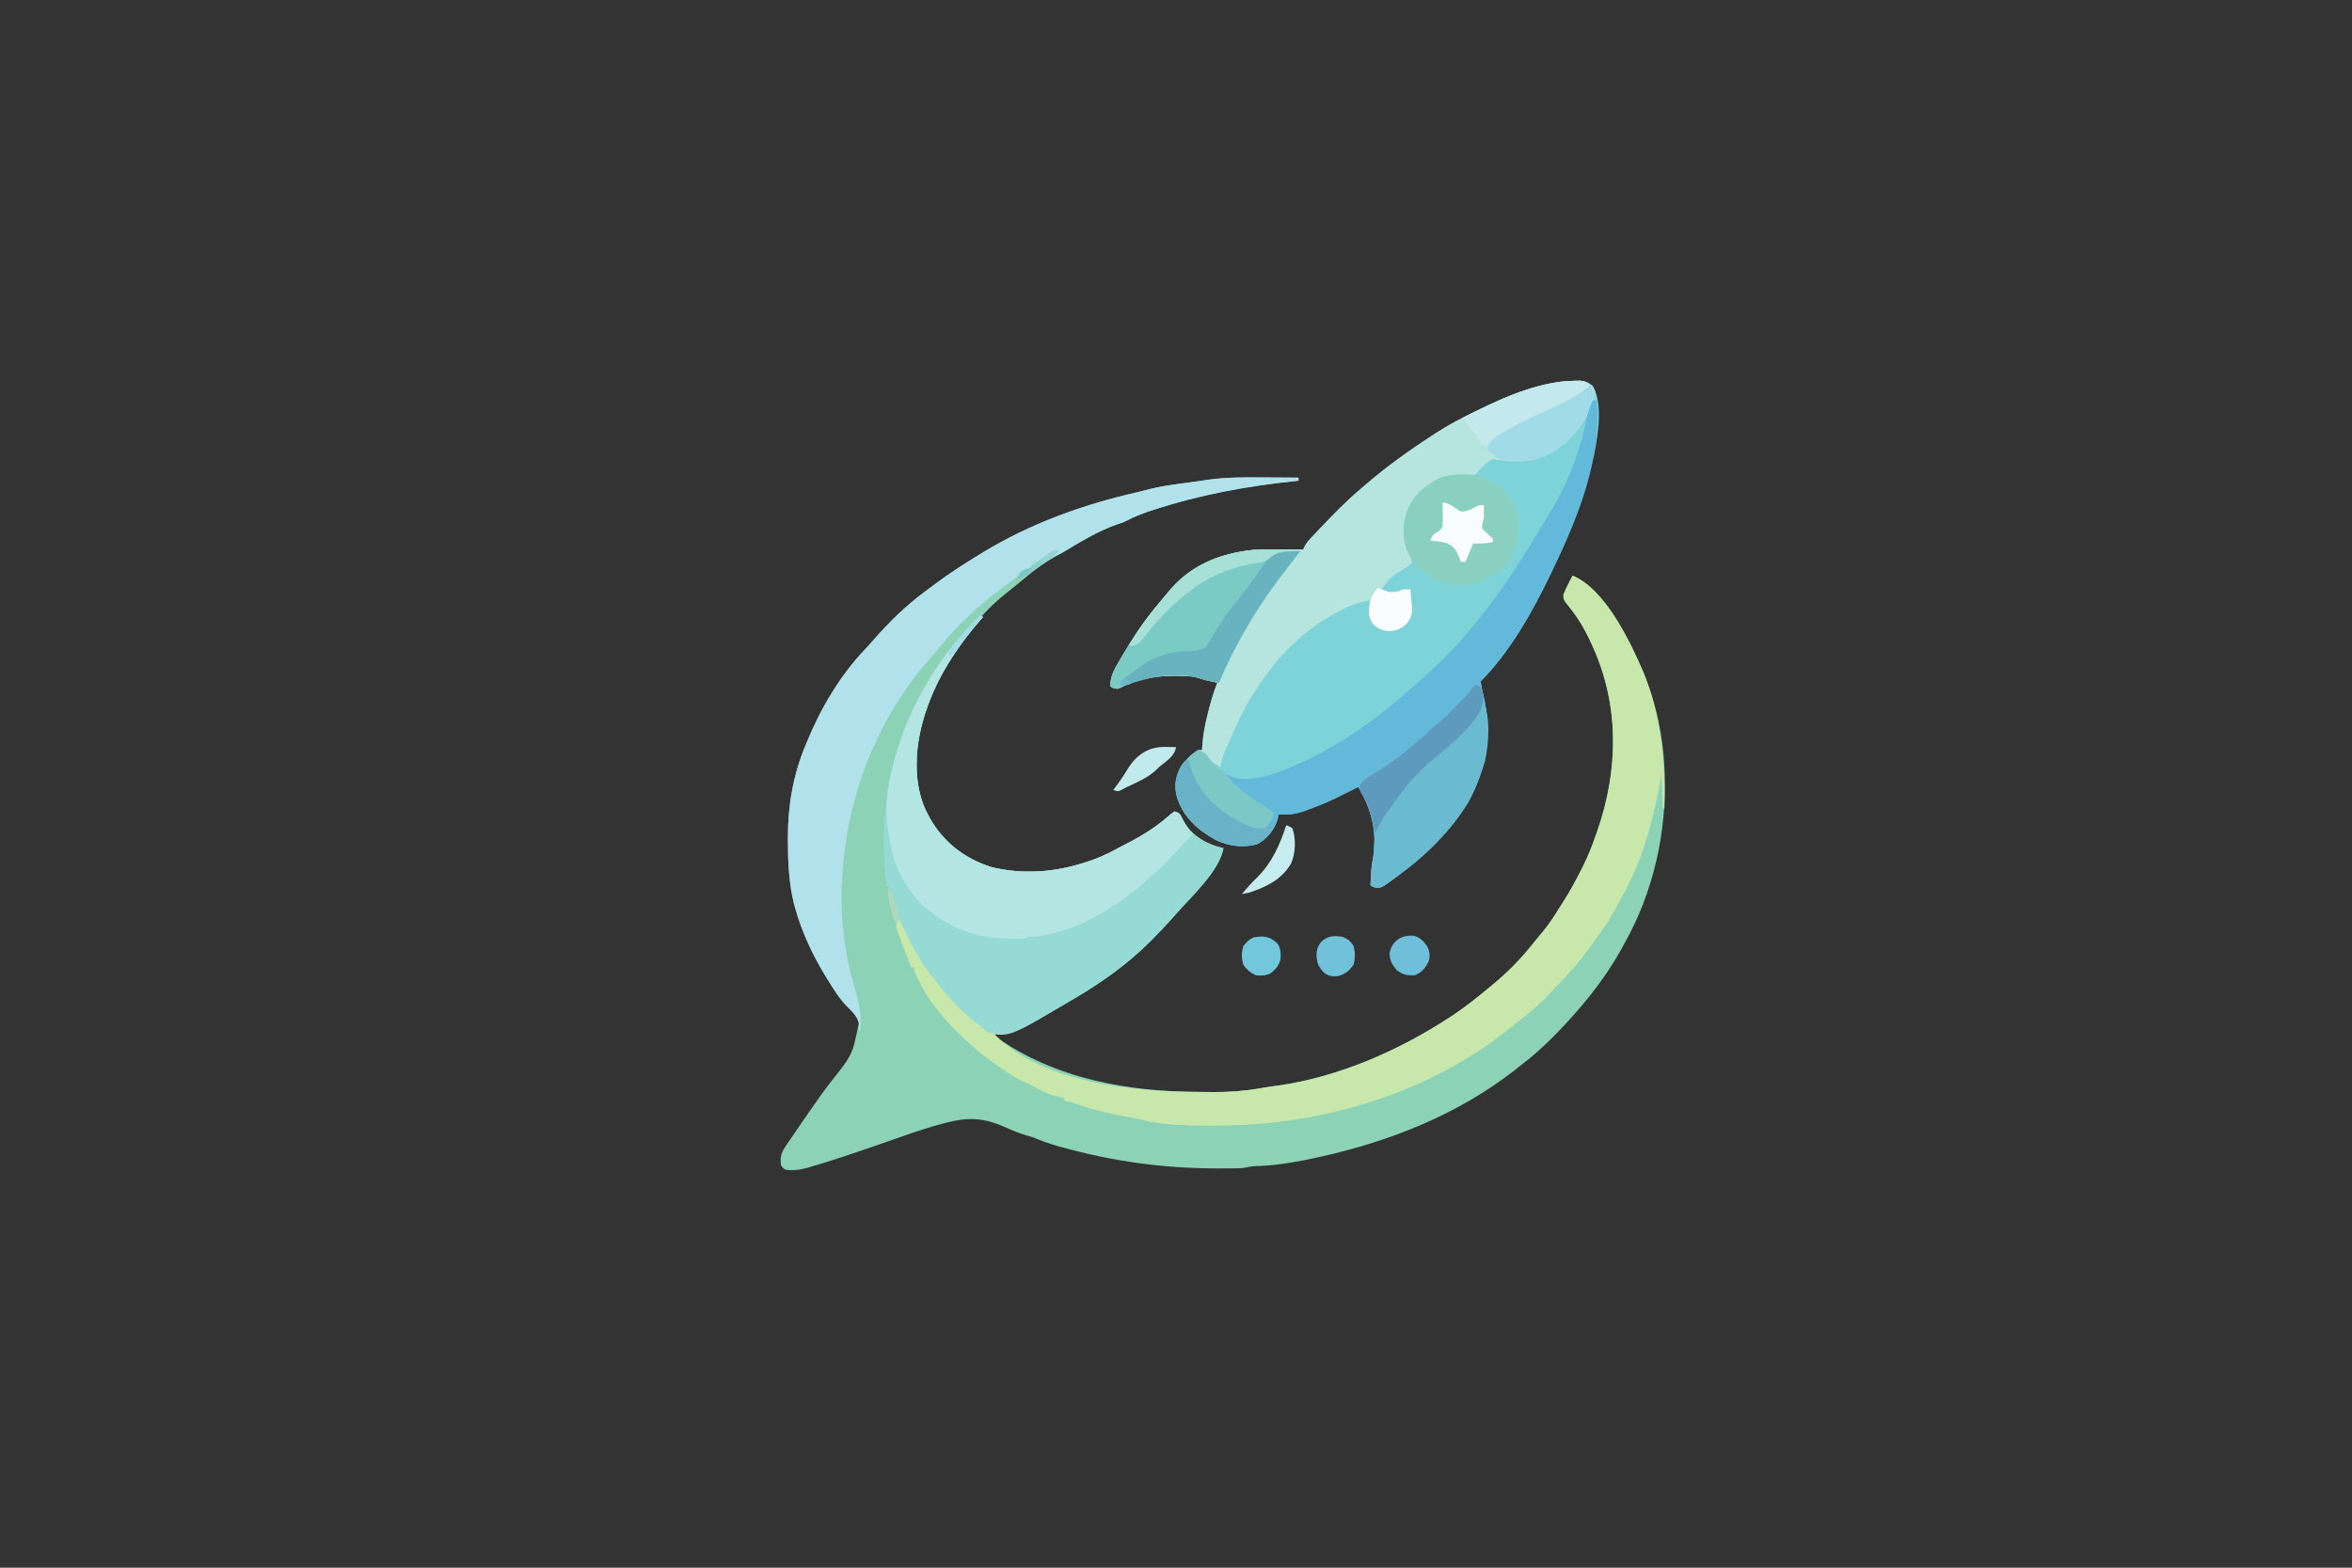 <?xml version="1.0" encoding="UTF-8"?>
<svg version="1.1" xmlns="http://www.w3.org/2000/svg" width="1536" height="1024">
<rect width="100%" height="100%" fill="#333333" stroke="none"/>
<path d="M0 0 C2.191 0.01 4.383 0.019 6.574 0.027 C11.883 0.049 17.191 0.082 22.5 0.125 C22.5 0.785 22.5 1.445 22.5 2.125 C21.869 2.19 21.239 2.254 20.589 2.321 C-11.412 5.665 -42.029 11.27 -72.625 21.312 C-74.091 21.794 -74.091 21.794 -75.587 22.284 C-80.538 23.96 -85.175 25.847 -89.806 28.27 C-91.915 29.334 -94.058 30.051 -96.312 30.75 C-108.388 35.005 -119.78 41.943 -130.738 48.484 C-132.658 49.625 -134.594 50.738 -136.543 51.828 C-143.43 55.704 -149.461 60.043 -155.5 65.125 C-157.436 66.71 -159.373 68.294 -161.312 69.875 C-162.185 70.592 -163.058 71.308 -163.957 72.047 C-165.689 73.463 -167.432 74.866 -169.184 76.258 C-198.462 99.858 -221.455 140.089 -226.5 177.125 C-227.798 191.683 -226.612 207.11 -219.5 220.125 C-218.87 221.32 -218.87 221.32 -218.227 222.539 C-209.408 238.277 -195.228 249.188 -178.023 254.5 C-159.775 259.02 -140.239 258.212 -122.25 253.062 C-121.16 252.753 -120.071 252.444 -118.948 252.125 C-110.533 249.635 -102.944 246.434 -95.316 242.132 C-93.462 241.104 -91.583 240.142 -89.688 239.191 C-79.456 234.017 -69.861 227.914 -61.285 220.262 C-60.366 219.557 -59.447 218.851 -58.5 218.125 C-55.5 219.125 -55.5 219.125 -54.359 220.945 C-53.993 221.706 -53.627 222.466 -53.25 223.25 C-48.291 232.521 -41.189 237.498 -31.305 240.875 C-29.716 241.338 -28.109 241.74 -26.5 242.125 C-29.076 257.124 -47.669 273.908 -57.5 285.125 C-58.261 285.999 -59.021 286.873 -59.805 287.773 C-64.073 292.605 -68.519 297.241 -73.062 301.812 C-73.581 302.335 -74.099 302.858 -74.633 303.397 C-89.094 317.8 -105.936 329.809 -123.5 340.125 C-124.133 340.503 -124.766 340.881 -125.418 341.271 C-141.23 350.688 -157.755 358.193 -175.5 363.125 C-175.5 363.785 -175.5 364.445 -175.5 365.125 C-136.277 393.017 -88.697 401.269 -41.613 401.365 C-38.768 401.375 -35.923 401.406 -33.078 401.438 C-21.627 401.502 -10.774 400.582 0.482 398.483 C3.601 397.93 6.733 397.53 9.875 397.125 C48.802 391.507 87.744 374.483 120.5 353.125 C121.082 352.748 121.665 352.371 122.265 351.983 C131.882 345.71 140.702 338.481 149.5 331.125 C150.294 330.465 151.088 329.805 151.906 329.125 C160.503 321.797 168.285 313.71 175.312 304.875 C177.535 302.081 179.828 299.357 182.125 296.625 C186.406 291.387 189.984 285.894 193.5 280.125 C194.102 279.198 194.704 278.271 195.324 277.316 C199.745 270.42 203.564 263.311 207.25 256 C207.71 255.094 208.17 254.188 208.644 253.255 C211.743 247.014 214.251 240.716 216.5 234.125 C216.91 232.97 217.32 231.815 217.742 230.625 C231.5 190.974 232.124 148.607 214.5 110.125 C214.228 109.522 213.957 108.919 213.677 108.298 C209.651 99.452 205.099 91.62 198.917 84.085 C195.492 79.766 195.492 79.766 195.531 76.531 C196.598 73.883 197.745 71.347 199.062 68.812 C199.518 67.929 199.973 67.046 200.441 66.137 C200.791 65.473 201.14 64.809 201.5 64.125 C222.772 72.855 239.235 107.368 247.682 127.146 C255.882 146.976 260.594 168.713 261.5 190.125 C261.544 191.115 261.588 192.106 261.633 193.126 C263.068 231.516 254.342 270.603 235.5 304.125 C234.926 305.183 234.353 306.242 233.762 307.332 C226.096 321.219 216.857 334.116 206.5 346.125 C205.877 346.858 205.255 347.592 204.613 348.348 C193.376 361.218 181.15 373.82 167.5 384.125 C166.351 385.036 165.202 385.949 164.055 386.863 C127.333 415.707 82.959 433.41 37.75 443.5 C36.993 443.67 36.235 443.839 35.455 444.014 C23.031 446.772 10.615 449.088 -2.125 449.688 C-6.758 449.81 -6.758 449.81 -11.287 450.63 C-14.317 451.308 -17.204 451.274 -20.309 451.293 C-20.979 451.297 -21.649 451.301 -22.34 451.306 C-24.539 451.316 -26.738 451.315 -28.938 451.312 C-29.692 451.312 -30.447 451.312 -31.225 451.312 C-65.857 451.255 -98.59 446.729 -131.938 437.5 C-133.51 437.066 -133.51 437.066 -135.114 436.624 C-140.447 435.116 -145.41 433.334 -150.5 431.125 C-152.085 430.644 -153.675 430.18 -155.27 429.73 C-159.855 428.402 -164.09 426.616 -168.438 424.659 C-182.256 418.521 -192.097 417.577 -206.695 421.254 C-207.564 421.472 -208.433 421.691 -209.329 421.916 C-218.98 424.413 -228.35 427.638 -237.75 430.938 C-239.551 431.562 -241.352 432.186 -243.153 432.808 C-246.676 434.026 -250.198 435.247 -253.719 436.47 C-267.555 441.269 -281.438 446.027 -295.5 450.125 C-296.606 450.461 -296.606 450.461 -297.734 450.805 C-302.479 452.147 -307.599 453.024 -312.5 452.125 C-314.262 451.043 -314.262 451.043 -315.5 449.125 C-316.244 443.381 -314.908 440.386 -311.688 435.688 C-311.085 434.795 -311.085 434.795 -310.47 433.885 C-309.162 431.954 -307.831 430.04 -306.5 428.125 C-305.6 426.802 -304.702 425.478 -303.805 424.152 C-299.463 417.76 -295.038 411.424 -290.562 405.125 C-290.161 404.559 -289.759 403.993 -289.344 403.41 C-287.122 400.307 -284.843 397.262 -282.488 394.258 C-268.798 377.058 -268.798 377.058 -264.594 356.129 C-266.049 351.304 -269.092 348.513 -272.645 345.051 C-277.914 339.87 -281.647 333.383 -285.5 327.125 C-285.885 326.5 -286.271 325.875 -286.668 325.231 C-295.167 311.246 -302.158 296.195 -306.438 280.375 C-306.718 279.352 -306.718 279.352 -307.005 278.307 C-310.371 264.752 -310.942 250.594 -310.938 236.688 C-310.939 235.914 -310.94 235.14 -310.941 234.343 C-310.9 213.775 -307.417 194.158 -299.5 175.125 C-299.208 174.404 -298.915 173.684 -298.614 172.941 C-289.713 151.19 -276.983 129.418 -260.66 112.391 C-258.801 110.44 -257.04 108.45 -255.281 106.41 C-245.017 94.633 -233.822 83.623 -221.211 74.383 C-219.448 73.087 -217.708 71.765 -215.969 70.438 C-206.202 63.05 -195.954 56.493 -185.5 50.125 C-184.894 49.753 -184.287 49.381 -183.663 48.997 C-152.891 30.242 -118.134 17.648 -83.099 9.737 C-80.295 9.077 -77.516 8.342 -74.73 7.609 C-68.128 5.949 -61.491 4.971 -54.75 4.062 C-53.603 3.902 -52.455 3.742 -51.273 3.576 C-48.902 3.247 -46.53 2.928 -44.156 2.616 C-41.736 2.291 -39.319 1.94 -36.906 1.563 C-24.613 -0.238 -12.402 -0.1 0 0 Z " fill="#8CD2B7" transform="translate(825.5,311.875)"/>
<path d="M0 0 C1.196 -0.026 2.393 -0.052 3.625 -0.078 C7.311 0.28 9.117 0.957 12 3.25 C19.147 14.348 15.497 36.218 13 48.25 C7.421 73.741 -1.656 97.808 -13 121.25 C-13.81 122.962 -14.62 124.674 -15.43 126.387 C-26.965 150.439 -41.943 177.193 -61 196.25 C-60.682 199.368 -59.988 202.301 -59.246 205.344 C-53.465 229.695 -57.15 253.802 -69.312 275.562 C-81.13 294.677 -96.975 310.015 -115 323.25 C-115.551 323.658 -116.102 324.065 -116.669 324.485 C-118.265 325.655 -119.882 326.797 -121.5 327.938 C-122.908 328.933 -122.908 328.933 -124.344 329.949 C-127 331.25 -127 331.25 -129.781 331.02 C-132 330.25 -132 330.25 -133 329.25 C-132.935 326.997 -132.797 324.747 -132.625 322.5 C-132.49 320.651 -132.49 320.651 -132.352 318.766 C-132 315.25 -132 315.25 -131.48 312.922 C-128.373 295.64 -132.064 280.113 -141 265.25 C-142.073 265.795 -142.073 265.795 -143.168 266.352 C-146.437 268.001 -149.717 269.629 -153 271.25 C-154.514 272.004 -154.514 272.004 -156.059 272.773 C-162.324 275.791 -168.686 278.347 -175.25 280.625 C-175.982 280.888 -176.715 281.151 -177.469 281.422 C-182.814 283.21 -187.368 283.484 -193 283.25 C-193.206 284.24 -193.412 285.23 -193.625 286.25 C-195.581 292.961 -200.31 298.961 -206.414 302.398 C-215.539 305.403 -225.696 303.97 -234.191 299.855 C-245.807 293.216 -255.26 285.081 -259.371 271.973 C-261.128 264.367 -260.496 258.532 -256.699 251.656 C-253.781 247.524 -250.204 244.068 -246 241.25 C-245.01 241.25 -244.02 241.25 -243 241.25 C-242.961 240.526 -242.922 239.802 -242.882 239.056 C-242.375 231.444 -241.057 224.369 -239.125 217 C-238.868 215.976 -238.612 214.953 -238.348 213.898 C-236.887 208.189 -235.187 202.723 -233 197.25 C-233.831 197.045 -234.663 196.84 -235.52 196.629 C-236.606 196.359 -237.693 196.09 -238.812 195.812 C-239.891 195.546 -240.97 195.279 -242.082 195.004 C-244.074 194.489 -246.048 193.901 -248 193.25 C-264.128 191.788 -281.501 192.683 -296.12 200.364 C-298 201.25 -298 201.25 -300.188 200.938 C-302 200.25 -302 200.25 -303 199.25 C-302.609 194.263 -301.5 190.719 -299.008 186.406 C-298.391 185.332 -297.773 184.258 -297.137 183.151 C-296.473 182.028 -295.809 180.906 -295.125 179.75 C-294.787 179.172 -294.449 178.595 -294.101 178 C-288.621 168.638 -282.787 159.713 -276 151.25 C-275.187 150.228 -274.373 149.206 -273.535 148.152 C-271.384 145.494 -269.201 142.867 -267 140.25 C-266.469 139.595 -265.938 138.94 -265.391 138.266 C-251.054 120.846 -231.905 112.764 -209.744 110.433 C-203.652 110.027 -197.54 110.149 -191.438 110.188 C-190.033 110.193 -188.629 110.197 -187.225 110.201 C-183.816 110.213 -180.408 110.229 -177 110.25 C-176.727 109.656 -176.454 109.061 -176.173 108.449 C-175.034 106.314 -173.884 104.826 -172.234 103.07 C-171.404 102.182 -171.404 102.182 -170.557 101.275 C-169.961 100.648 -169.364 100.021 -168.75 99.375 C-168.132 98.72 -167.513 98.064 -166.876 97.389 C-157.953 87.976 -148.958 78.579 -139 70.25 C-138.038 69.422 -137.077 68.595 -136.086 67.742 C-122.115 55.737 -107.447 45.273 -92 35.25 C-91.344 34.824 -90.688 34.398 -90.012 33.958 C-81.963 28.766 -73.638 24.377 -65 20.25 C-64.091 19.811 -64.091 19.811 -63.164 19.363 C-58.804 17.261 -54.416 15.23 -50 13.25 C-48.854 12.734 -47.708 12.219 -46.527 11.688 C-32.271 5.625 -15.588 0.202 0 0 Z " fill="#7ED3D9" transform="translate(1028,248.75)"/>
<path d="M0 0 C0.99 0.495 0.99 0.495 2 1 C1.31 1.788 0.621 2.575 -0.09 3.387 C-23.987 30.959 -43.401 66.259 -41.189 103.771 C-40.408 112.98 -38.451 121.854 -34 130 C-33.58 130.797 -33.16 131.593 -32.727 132.414 C-23.908 148.152 -9.728 159.063 7.477 164.375 C25.725 168.895 45.261 168.087 63.25 162.938 C64.34 162.628 65.429 162.319 66.552 162 C74.967 159.51 82.556 156.309 90.184 152.007 C92.038 150.979 93.917 150.017 95.812 149.066 C106.044 143.892 115.639 137.789 124.215 130.137 C125.134 129.432 126.053 128.726 127 128 C130 129 130 129 131.141 130.82 C131.507 131.581 131.873 132.341 132.25 133.125 C137.209 142.396 144.311 147.373 154.195 150.75 C155.784 151.213 157.391 151.615 159 152 C156.424 166.999 137.831 183.783 128 195 C127.239 195.874 126.479 196.748 125.695 197.648 C121.427 202.48 116.981 207.116 112.438 211.688 C111.919 212.21 111.401 212.733 110.867 213.272 C96.406 227.675 79.564 239.684 62 250 C61.367 250.378 60.734 250.756 60.082 251.146 C19.663 275.219 19.663 275.219 5 273 C2.527 271.418 2.527 271.418 -0.062 269.188 C-1.022 268.364 -1.981 267.54 -2.969 266.691 C-3.98 265.796 -4.991 264.898 -6 264 C-6.5 263.562 -7 263.123 -7.516 262.671 C-19.309 252.31 -29.186 240.976 -38 228 C-38.504 227.259 -39.008 226.518 -39.527 225.754 C-43.198 220.112 -46.049 214.038 -49 208 C-49.475 207.112 -49.475 207.112 -49.959 206.206 C-52.769 200.877 -54.578 195.465 -56.25 189.688 C-56.652 188.348 -56.652 188.348 -57.062 186.982 C-59 180.414 -59 180.414 -59 177 C-59.66 177 -60.32 177 -61 177 C-67.996 122.341 -54.659 68.334 -21.062 24.25 C-14.447 15.894 -7.601 7.482 0 0 Z " fill="#95DAD4" transform="translate(640,402)"/>
<path d="M0 0 C1.196 -0.026 2.393 -0.052 3.625 -0.078 C7.278 0.277 9.103 1.043 12 3.25 C13.432 5.789 14.18 7.295 13.635 10.191 C8.935 25.435 -1.168 39.279 -15 47.25 C-26.238 52.848 -37.541 53.658 -49.801 51.617 C-53.139 50.925 -53.139 50.925 -56.25 53 C-59.055 55.295 -61.373 57.426 -63.562 60.305 C-66.967 63.022 -70.195 62.846 -74.375 62.875 C-84.716 63.055 -93.467 65.853 -101.059 73.258 C-107.937 81.512 -110.712 90.333 -110.406 101.027 C-109.868 105.297 -108.58 108.974 -106.875 112.91 C-106 115.25 -106 115.25 -106 119.25 C-108.379 121.145 -108.379 121.145 -111.562 123.062 C-120.027 128.398 -120.027 128.398 -126 136.25 C-122.502 137.849 -119.851 138.645 -116 138.25 C-115.34 137.92 -114.68 137.59 -114 137.25 C-111.537 136.019 -109.72 136.178 -107 136.25 C-106.723 138.958 -106.478 141.663 -106.25 144.375 C-106.169 145.136 -106.088 145.896 -106.004 146.68 C-105.582 152.117 -106.332 154.941 -110 159.25 C-114.142 162.48 -116.799 163.589 -122.062 163.375 C-126.458 162.705 -129.07 161.387 -131.945 157.992 C-134.791 153.292 -134.128 148.389 -133 143.25 C-139.484 144.415 -145.111 146.311 -151 149.25 C-151.831 149.66 -152.663 150.07 -153.52 150.492 C-175.632 161.953 -193.592 179.479 -206.84 200.427 C-207.902 202.097 -208.995 203.747 -210.09 205.395 C-215.734 214.101 -219.858 223.351 -223.96 232.86 C-225.319 235.983 -226.732 239.082 -228.152 242.178 C-229.496 245.462 -230.245 248.788 -231 252.25 C-235.65 251.019 -237.661 248.582 -240.473 244.906 C-242.163 243.073 -243.725 242.228 -246 241.25 C-245.01 241.25 -244.02 241.25 -243 241.25 C-242.961 240.526 -242.922 239.802 -242.882 239.056 C-242.375 231.444 -241.057 224.369 -239.125 217 C-238.868 215.976 -238.612 214.953 -238.348 213.898 C-236.887 208.189 -235.187 202.723 -233 197.25 C-233.831 197.045 -234.663 196.84 -235.52 196.629 C-236.606 196.359 -237.693 196.09 -238.812 195.812 C-239.891 195.546 -240.97 195.279 -242.082 195.004 C-244.074 194.489 -246.048 193.901 -248 193.25 C-264.128 191.788 -281.501 192.683 -296.12 200.364 C-298 201.25 -298 201.25 -300.188 200.938 C-302 200.25 -302 200.25 -303 199.25 C-302.609 194.263 -301.5 190.719 -299.008 186.406 C-298.391 185.332 -297.773 184.258 -297.137 183.151 C-296.473 182.028 -295.809 180.906 -295.125 179.75 C-294.787 179.172 -294.449 178.595 -294.101 178 C-288.621 168.638 -282.787 159.713 -276 151.25 C-275.187 150.228 -274.373 149.206 -273.535 148.152 C-271.384 145.494 -269.201 142.867 -267 140.25 C-266.469 139.595 -265.938 138.94 -265.391 138.266 C-251.054 120.846 -231.905 112.764 -209.744 110.433 C-203.652 110.027 -197.54 110.149 -191.438 110.188 C-190.033 110.193 -188.629 110.197 -187.225 110.201 C-183.816 110.213 -180.408 110.229 -177 110.25 C-176.727 109.656 -176.454 109.061 -176.173 108.449 C-175.034 106.314 -173.884 104.826 -172.234 103.07 C-171.404 102.182 -171.404 102.182 -170.557 101.275 C-169.961 100.648 -169.364 100.021 -168.75 99.375 C-168.132 98.72 -167.513 98.064 -166.876 97.389 C-157.953 87.976 -148.958 78.579 -139 70.25 C-138.038 69.422 -137.077 68.595 -136.086 67.742 C-122.115 55.737 -107.447 45.273 -92 35.25 C-91.344 34.824 -90.688 34.398 -90.012 33.958 C-81.963 28.766 -73.638 24.377 -65 20.25 C-64.091 19.811 -64.091 19.811 -63.164 19.363 C-58.804 17.261 -54.416 15.23 -50 13.25 C-48.854 12.734 -47.708 12.219 -46.527 11.688 C-32.271 5.625 -15.588 0.202 0 0 Z " fill="#B5E5DE" transform="translate(1028,248.75)"/>
<path d="M0 0 C21.272 8.73 37.735 43.243 46.182 63.021 C58.072 91.774 60.475 121.26 60 152 C59.67 152 59.34 152 59 152 C58.67 144.74 58.34 137.48 58 130 C57.443 133.053 56.886 136.105 56.312 139.25 C51.562 164.337 44.622 187.667 32.088 210.039 C30.689 212.559 29.385 215.126 28.062 217.688 C23.947 225.159 18.947 232.065 14 239 C13.533 239.662 13.066 240.324 12.585 241.006 C5.141 251.513 -3.17 260.91 -12.164 270.117 C-13.781 271.775 -15.38 273.448 -16.973 275.129 C-23.276 281.655 -30.066 287.217 -37.28 292.681 C-38.888 293.914 -40.467 295.184 -42.043 296.457 C-94.59 338.536 -164.811 359.191 -231.475 359.185 C-234.1 359.187 -236.726 359.206 -239.352 359.225 C-248.216 359.255 -256.979 358.974 -265.805 358.113 C-267.014 357.997 -267.014 357.997 -268.248 357.878 C-273.323 357.33 -278.065 356.299 -283 355 C-284.941 354.619 -286.886 354.258 -288.836 353.922 C-300.731 351.799 -312.127 349.383 -323.488 345.234 C-326.354 344.227 -329.011 343.486 -332 343 C-332 342.34 -332 341.68 -332 341 C-332.857 340.905 -332.857 340.905 -333.73 340.809 C-340.587 339.773 -345.842 337.203 -351.824 333.754 C-354.967 331.938 -354.967 331.938 -358.344 330.633 C-362.856 328.754 -366.781 326.048 -370.812 323.312 C-371.61 322.774 -372.408 322.236 -373.229 321.682 C-379.055 317.716 -384.684 313.635 -390 309 C-390.487 308.578 -390.975 308.156 -391.477 307.722 C-407.02 294.17 -422.234 277.414 -430 258 C-430 257.34 -430 256.68 -430 256 C-430.66 256 -431.32 256 -432 256 C-433.758 251.381 -435.498 246.756 -437.213 242.121 C-437.921 240.213 -438.639 238.31 -439.359 236.406 C-439.736 235.365 -440.112 234.323 -440.5 233.25 C-440.84 232.327 -441.181 231.404 -441.531 230.453 C-442.088 227.541 -441.596 226.439 -440 224 C-439.504 225.004 -439.007 226.008 -438.496 227.043 C-436.703 230.66 -434.893 234.268 -433.073 237.871 C-432.129 239.744 -431.195 241.622 -430.262 243.5 C-426.325 251.167 -421.667 257.791 -416.255 264.452 C-415.049 265.939 -413.862 267.442 -412.676 268.945 C-404.753 278.873 -395.988 287.167 -386 295 C-384.911 295.857 -384.911 295.857 -383.801 296.73 C-382.08 298.118 -382.08 298.118 -380 298.438 C-378 299 -378 299 -376.273 300.777 C-344.295 332.042 -285.034 337.154 -243.113 337.24 C-240.268 337.25 -237.423 337.281 -234.578 337.312 C-223.127 337.377 -212.274 336.457 -201.018 334.358 C-197.899 333.805 -194.767 333.405 -191.625 333 C-152.698 327.382 -113.756 310.358 -81 289 C-80.418 288.623 -79.835 288.246 -79.235 287.858 C-69.618 281.585 -60.798 274.356 -52 267 C-51.206 266.34 -50.412 265.68 -49.594 265 C-40.997 257.672 -33.215 249.585 -26.188 240.75 C-23.965 237.956 -21.672 235.232 -19.375 232.5 C-15.094 227.262 -11.516 221.769 -8 216 C-7.398 215.073 -6.796 214.146 -6.176 213.191 C-1.755 206.295 2.064 199.186 5.75 191.875 C6.21 190.969 6.67 190.063 7.144 189.13 C10.243 182.889 12.751 176.591 15 170 C15.41 168.845 15.82 167.69 16.242 166.5 C30 126.849 30.624 84.482 13 46 C12.728 45.397 12.457 44.794 12.177 44.173 C8.151 35.327 3.599 27.495 -2.583 19.96 C-6.008 15.641 -6.008 15.641 -5.969 12.406 C-4.902 9.758 -3.755 7.222 -2.438 4.688 C-1.982 3.804 -1.527 2.921 -1.059 2.012 C-0.709 1.348 -0.36 0.684 0 0 Z " fill="#C8E7AB" transform="translate(1027,376)"/>
<path d="M0 0 C2.689 2.575 3.232 4.649 3.363 8.238 C3.366 9.93 3.348 11.621 3.312 13.312 C3.3 14.212 3.287 15.111 3.274 16.038 C2.552 49.575 -10.573 82.19 -25 112 C-25.81 113.712 -26.62 115.424 -27.43 117.137 C-38.965 141.189 -53.943 167.943 -73 187 C-72.682 190.118 -71.988 193.051 -71.246 196.094 C-65.465 220.445 -69.15 244.552 -81.312 266.312 C-93.13 285.427 -108.975 300.765 -127 314 C-127.551 314.408 -128.102 314.815 -128.669 315.235 C-130.265 316.405 -131.882 317.547 -133.5 318.688 C-134.908 319.683 -134.908 319.683 -136.344 320.699 C-139 322 -139 322 -141.781 321.77 C-144 321 -144 321 -145 320 C-144.935 317.747 -144.797 315.497 -144.625 313.25 C-144.535 312.018 -144.445 310.785 -144.352 309.516 C-144 306 -144 306 -143.48 303.672 C-140.373 286.39 -144.064 270.863 -153 256 C-153.715 256.364 -154.431 256.727 -155.168 257.102 C-158.437 258.751 -161.717 260.379 -165 262 C-166.514 262.754 -166.514 262.754 -168.059 263.523 C-174.324 266.541 -180.686 269.097 -187.25 271.375 C-187.982 271.638 -188.715 271.901 -189.469 272.172 C-194.814 273.96 -199.368 274.234 -205 274 C-205.206 274.99 -205.412 275.98 -205.625 277 C-207.581 283.711 -212.31 289.711 -218.414 293.148 C-227.539 296.153 -237.696 294.72 -246.191 290.605 C-257.807 283.966 -267.26 275.831 -271.371 262.723 C-273.208 254.772 -272.194 249.268 -268.484 242.031 C-266.848 239.792 -265.554 239.004 -263 238 C-262.781 238.75 -262.562 239.5 -262.336 240.273 C-256.662 258.588 -246.031 269.254 -229.431 278.123 C-224.053 280.92 -220.168 282.618 -214 282 C-211.038 279.194 -209.853 276.912 -209 273 C-209.967 272.371 -210.934 271.742 -211.93 271.094 C-222.423 264.217 -232.349 257.166 -241 248 C-238 248 -238 248 -236.238 248.977 C-226.864 253.263 -213.05 249.285 -204 246 C-172.47 233.922 -145.195 215.332 -120 193 C-118.688 191.875 -117.375 190.75 -116.062 189.625 C-103.739 178.788 -91.5 167.629 -81.238 154.797 C-79.799 152.998 -78.339 151.215 -76.855 149.453 C-58.806 127.989 -43.668 103.5 -29.418 79.391 C-28.417 77.703 -27.397 76.027 -26.363 74.359 C-14.64 55.075 -7.536 34.124 -3.078 12.117 C-2.241 8.005 -1.223 4.014 0 0 Z " fill="#63B9D9" transform="translate(1040,258)"/>
<path d="M0 0 C2.191 0.01 4.383 0.019 6.574 0.027 C11.883 0.049 17.191 0.082 22.5 0.125 C22.5 0.785 22.5 1.445 22.5 2.125 C21.869 2.19 21.239 2.254 20.589 2.321 C-11.412 5.665 -42.029 11.27 -72.625 21.312 C-74.091 21.794 -74.091 21.794 -75.587 22.284 C-80.538 23.96 -85.175 25.847 -89.806 28.27 C-91.915 29.334 -94.058 30.051 -96.312 30.75 C-108.521 35.052 -120.016 42.056 -131.055 48.75 C-133.479 50.113 -135.896 51.154 -138.5 52.125 C-137.18 50.805 -135.86 49.485 -134.5 48.125 C-138.396 49.529 -141.579 51.362 -145 53.688 C-146.046 54.397 -147.091 55.106 -148.168 55.837 C-149.279 56.599 -150.39 57.362 -151.5 58.125 C-152.063 58.511 -152.627 58.896 -153.207 59.294 C-174.861 74.125 -195.995 90.628 -212.305 111.395 C-214.107 113.636 -215.956 115.779 -217.867 117.926 C-259.307 165.053 -278.984 226.879 -275.5 289.125 C-274.22 305.815 -270.972 321.806 -266.143 337.791 C-263.805 345.758 -263.035 352.83 -263.5 361.125 C-263.83 361.125 -264.16 361.125 -264.5 361.125 C-264.459 360.032 -264.418 358.939 -264.375 357.812 C-265.079 352.143 -268.856 349.181 -272.68 345.227 C-277.773 339.812 -281.617 333.432 -285.5 327.125 C-285.885 326.5 -286.271 325.875 -286.668 325.231 C-295.167 311.246 -302.158 296.195 -306.438 280.375 C-306.718 279.352 -306.718 279.352 -307.005 278.307 C-310.371 264.752 -310.942 250.594 -310.938 236.688 C-310.939 235.914 -310.94 235.14 -310.941 234.343 C-310.9 213.775 -307.417 194.158 -299.5 175.125 C-299.208 174.404 -298.915 173.684 -298.614 172.941 C-289.713 151.19 -276.983 129.418 -260.66 112.391 C-258.801 110.44 -257.04 108.45 -255.281 106.41 C-245.017 94.633 -233.822 83.623 -221.211 74.383 C-219.448 73.087 -217.708 71.765 -215.969 70.438 C-206.202 63.05 -195.954 56.493 -185.5 50.125 C-184.894 49.753 -184.287 49.381 -183.663 48.997 C-152.891 30.242 -118.134 17.648 -83.099 9.737 C-80.295 9.077 -77.516 8.342 -74.73 7.609 C-68.128 5.949 -61.491 4.971 -54.75 4.062 C-53.603 3.902 -52.455 3.742 -51.273 3.576 C-48.902 3.247 -46.53 2.928 -44.156 2.616 C-41.736 2.291 -39.319 1.94 -36.906 1.563 C-24.613 -0.238 -12.402 -0.1 0 0 Z " fill="#B1E2EC" transform="translate(825.5,311.875)"/>
<path d="M0 0 C0.66 0.33 1.32 0.66 2 1 C1.31 1.788 0.621 2.575 -0.09 3.387 C-23.987 30.959 -43.401 66.259 -41.189 103.771 C-40.408 112.98 -38.451 121.854 -34 130 C-33.58 130.797 -33.16 131.593 -32.727 132.414 C-23.908 148.152 -9.728 159.063 7.477 164.375 C25.725 168.895 45.261 168.087 63.25 162.938 C64.885 162.473 64.885 162.473 66.552 162 C74.967 159.51 82.556 156.309 90.184 152.007 C92.038 150.979 93.917 150.017 95.812 149.066 C106.044 143.892 115.639 137.789 124.215 130.137 C125.134 129.432 126.053 128.726 127 128 C130.635 129.212 130.769 129.947 132.438 133.25 C134.324 136.834 136.327 139.931 139 143 C138.296 143.694 137.592 144.387 136.867 145.102 C133.86 148.109 130.994 151.236 128.125 154.375 C104.853 179.642 68.8 208.173 32.723 209.859 C30.969 209.815 30.969 209.815 30 211 C6.294 212.231 -14.285 208.206 -33 193 C-33.928 192.333 -33.928 192.333 -34.875 191.652 C-39.023 188.512 -42.018 184.555 -45.062 180.375 C-45.462 179.831 -45.862 179.288 -46.274 178.728 C-53.219 168.854 -56.966 159.01 -58.875 147.125 C-59.086 145.961 -59.298 144.797 -59.516 143.598 C-61.649 131.088 -61.583 119.344 -58.938 106.938 C-58.713 105.864 -58.488 104.79 -58.256 103.684 C-49.69 64.424 -28.616 28.168 0 0 Z " fill="#B3E5E2" transform="translate(640,402)"/>
<path d="M0 0 C-5.417 7.27 -5.417 7.27 -8.062 10.582 C-26.383 33.699 -41.485 58.885 -53 86 C-54.543 85.713 -56.084 85.42 -57.625 85.125 C-58.484 84.963 -59.342 84.8 -60.227 84.633 C-63 84 -63 84 -65.613 82.961 C-81.471 78.462 -102.578 81.473 -117.12 89.114 C-119 90 -119 90 -121.188 89.688 C-123 89 -123 89 -124 88 C-123.765 81.423 -120.998 76.759 -117.688 71.188 C-117.201 70.33 -116.714 69.472 -116.213 68.588 C-112.107 61.564 -112.107 61.564 -108 60 C-107.34 60 -106.68 60 -106 60 C-104.628 58.468 -103.328 56.871 -102.062 55.25 C-86.145 35.41 -68.667 18.727 -44 11 C-43.253 10.764 -42.506 10.528 -41.736 10.285 C-28.864 6.266 -28.864 6.266 -23.66 5.523 C-20.733 5.214 -20.733 5.214 -18.562 2.438 C-13.924 -1.937 -5.942 -0.34 0 0 Z " fill="#7BCBC5" transform="translate(849,360)"/>
<path d="M0 0 C1.261 0.64 1.261 0.64 2.547 1.293 C10.682 5.782 16.121 11.17 19.301 20.012 C21.945 31.313 20.425 42.737 15 53 C11.493 57.603 7.278 61.516 2 64 C1.34 64 0.68 64 0 64 C0 64.66 0 65.32 0 66 C-9.596 70.041 -20.177 70.748 -30 67 C-31.671 66.443 -31.671 66.443 -33.375 65.875 C-34.241 65.586 -35.108 65.297 -36 65 C-36 64.34 -36 63.68 -36 63 C-37.096 62.642 -37.096 62.642 -38.215 62.277 C-44.917 59.204 -49.812 52.388 -52.562 45.688 C-55.681 35.499 -54.867 25.46 -50 16 C-45.845 9.186 -40.807 5.023 -34 1 C-33.01 0.34 -32.02 -0.32 -31 -1 C-21.423 -3.549 -8.98 -4.713 0 0 Z " fill="#8AD0C0" transform="translate(971,313)"/>
<path d="M0 0 C5.853 10.535 4.23 28.513 1.883 39.953 C-7.365 71.869 -28.627 95.635 -55 115 C-55.551 115.408 -56.102 115.815 -56.669 116.235 C-58.265 117.405 -59.882 118.547 -61.5 119.688 C-62.438 120.351 -63.377 121.015 -64.344 121.699 C-67 123 -67 123 -69.781 122.77 C-72 122 -72 122 -73 121 C-72.935 118.747 -72.797 116.497 -72.625 114.25 C-72.535 113.018 -72.445 111.785 -72.352 110.516 C-72 107 -72 107 -71.484 104.508 C-70.848 101.215 -70.768 97.974 -70.625 94.625 C-70.053 84.814 -66.606 78.917 -61 71 C-60.427 70.179 -60.427 70.179 -59.843 69.342 C-49.669 54.812 -38.262 42.88 -24.722 31.458 C-8.385 18.364 -8.385 18.364 0 0 Z " fill="#6ABAD0" transform="translate(968,457)"/>
<path d="M0 0 C0.693 0.018 1.386 0.036 2.1 0.055 C3.796 0.101 5.492 0.173 7.188 0.25 C1.771 7.52 1.771 7.52 -0.875 10.832 C-19.195 33.949 -34.298 59.135 -45.812 86.25 C-47.355 85.963 -48.897 85.67 -50.438 85.375 C-51.296 85.213 -52.155 85.05 -53.039 84.883 C-55.812 84.25 -55.812 84.25 -58.426 83.211 C-73.965 78.802 -91.233 82.453 -106.054 87.699 C-107.812 88.25 -107.812 88.25 -109.812 88.25 C-109.812 87.26 -109.812 86.27 -109.812 85.25 C-108.449 83.926 -108.449 83.926 -106.5 82.562 C-104.06 80.848 -101.676 79.139 -99.359 77.258 C-88.714 68.812 -77.491 65.763 -64.152 65.488 C-60.52 65.229 -58.076 64.893 -54.812 63.25 C-52.846 60.96 -51.414 58.437 -49.938 55.812 C-49.071 54.351 -48.201 52.891 -47.328 51.434 C-46.903 50.718 -46.479 50.002 -46.041 49.265 C-42.196 42.958 -37.581 37.168 -32.938 31.438 C-29.696 27.436 -26.665 23.323 -23.688 19.125 C-23.047 18.224 -23.047 18.224 -22.394 17.304 C-21.2 15.62 -20.006 13.935 -18.812 12.25 C-17.716 10.703 -16.614 9.16 -15.5 7.625 C-14.887 6.77 -14.887 6.77 -14.262 5.898 C-9.867 0.9 -6.572 -0.327 0 0 Z " fill="#69B2C0" transform="translate(841.812,359.75)"/>
<path d="M0 0 C2.591 1.7 3.806 3.247 4.582 6.258 C5.302 14.631 1.481 20.192 -3.644 26.42 C-9.814 33.61 -16.734 39.718 -24.109 45.629 C-33.415 53.262 -41.727 61.372 -49 71 C-49.687 71.906 -50.374 72.812 -51.082 73.746 C-56.545 81.11 -62.035 88.704 -66 97 C-66.219 95.9 -66.438 94.801 -66.664 93.668 C-68.402 85.424 -70.226 78.443 -74.926 71.297 C-76 69 -76 69 -76.168 66.547 C-74.285 62.441 -70.766 60.806 -67 58.5 C-65.35 57.445 -63.703 56.385 -62.059 55.32 C-60.796 54.503 -60.796 54.503 -59.507 53.669 C-49.494 47.004 -40.104 39.403 -31.332 31.184 C-29.307 29.287 -27.241 27.48 -25.125 25.688 C-16.458 18.146 -8.398 9.779 -1 1 C-0.67 0.67 -0.34 0.34 0 0 Z " fill="#5D9ABE" transform="translate(964,447)"/>
<path d="M0 0 C3.424 2.984 3.578 5.525 4 10 C3.34 10.33 2.68 10.66 2 11 C1.192 12.83 0.453 14.69 -0.25 16.562 C-2.51 22.148 -5.121 26.432 -9 31 C-9.768 32 -9.768 32 -10.551 33.02 C-17.678 41.916 -27.816 47.835 -39 50 C-41.961 50.293 -44.9 50.405 -47.875 50.438 C-48.589 50.448 -49.302 50.458 -50.038 50.469 C-56.371 50.362 -60.293 48.595 -64.875 44.312 C-65.576 43.549 -66.278 42.786 -67 42 C-64.415 35.654 -58.968 32.039 -53.25 28.688 C-52.598 28.301 -51.946 27.915 -51.274 27.518 C-42.988 22.707 -34.265 18.828 -25.541 14.89 C-11.913 8.848 -11.913 8.848 0 0 Z " fill="#A2DBE8" transform="translate(1038,251)"/>
<path d="M0 0 C1.219 -0.026 2.439 -0.052 3.695 -0.078 C6.875 0.25 6.875 0.25 8.805 1.766 C9.158 2.255 9.511 2.745 9.875 3.25 C-0.382 11.85 -12.379 16.857 -24.482 22.312 C-32.626 25.986 -40.461 29.848 -48.062 34.562 C-48.744 34.983 -49.425 35.404 -50.126 35.838 C-53.173 37.782 -55.095 39.205 -57.125 42.25 C-58.115 42.25 -59.105 42.25 -60.125 42.25 C-61.559 40.105 -61.559 40.105 -63.125 37.25 C-64.459 35.34 -65.814 33.444 -67.188 31.562 C-67.88 30.61 -68.572 29.657 -69.285 28.676 C-71.051 26.233 -71.051 26.233 -73.125 24.25 C-51.184 13.023 -25.222 0.321 0 0 Z " fill="#C3E9ED" transform="translate(1028.125,248.75)"/>
<path d="M0 0 C1.632 3.11 2.876 6.282 4.125 9.562 C11.271 26.512 23.987 34.746 39.746 42.82 C43.421 44.153 46.119 44.361 50 44 C52.908 42.143 52.908 42.143 55 40 C55.621 41.785 55.621 41.785 56 44 C52.861 49.569 49.18 53.909 43 56 C29.992 57.711 20.13 54.67 9.25 47.312 C-0.192 40.037 -6.507 31.344 -8.41 19.434 C-8.814 12.813 -6.718 7.446 -3 2 C-2.01 1.34 -1.02 0.68 0 0 Z " fill="#69B2C7" transform="translate(776,496)"/>
<path d="M0 0 C3.578 0.96 4.935 3.074 7.133 5.961 C8.635 7.943 8.635 7.943 11.562 9.688 C11.562 10.348 11.562 11.008 11.562 11.688 C12.553 12.018 13.543 12.348 14.562 12.688 C16.07 14.254 16.07 14.254 17.688 16.25 C23.917 23.549 30.798 29.07 38.965 34.078 C42.283 36.134 45.416 38.38 48.562 40.688 C47.374 45.046 46.329 48.041 42.562 50.688 C36.896 51.247 32.875 49.903 27.938 47.312 C27.247 46.957 26.556 46.601 25.844 46.234 C10.504 38.059 -0.804 27.073 -6.258 10.141 C-6.712 8.337 -7.086 6.514 -7.438 4.688 C-5.038 2.493 -3.156 0.89 0 0 Z " fill="#7BC8C6" transform="translate(783.438,490.312)"/>
<path d="M0 0 C1.247 0.005 2.494 0.009 3.779 0.014 C6.832 0.025 9.885 0.042 12.938 0.062 C12.938 0.393 12.938 0.723 12.938 1.062 C12.02 1.065 11.102 1.068 10.156 1.07 C3.002 1.296 -1.93 1.484 -7.121 6.688 C-9.371 8.281 -11.146 8.436 -13.843 8.726 C-28.222 10.906 -43.466 16.249 -55.062 25.062 C-55.859 25.637 -56.656 26.212 -57.477 26.805 C-70.076 36.2 -80.461 47.419 -89.922 59.91 C-92.334 62.336 -93.705 62.775 -97.062 63.062 C-95.465 58.369 -92.927 54.601 -90.125 50.562 C-89.642 49.863 -89.159 49.163 -88.662 48.442 C-83.87 41.607 -78.554 35.341 -73.062 29.062 C-72.197 28.013 -71.334 26.963 -70.473 25.91 C-56.633 9.558 -37.607 2.443 -16.712 0.246 C-11.149 -0.139 -5.574 -0.039 0 0 Z " fill="#A6E0D6" transform="translate(835.062,358.938)"/>
<path d="M0 0 C3.082 1.088 5.291 2.217 7.938 4.188 C10.837 6.267 10.837 6.267 14 5.938 C17.21 4.934 20.01 3.528 23 2 C23.99 2 24.98 2 26 2 C26.027 3.375 26.047 4.75 26.062 6.125 C26.073 6.95 26.083 7.775 26.094 8.625 C26 11 26 11 25.062 14.125 C24.691 17.023 24.691 17.023 26.492 18.852 C27.771 20.099 29.085 21.312 30.434 22.484 C30.951 22.985 31.467 23.485 32 24 C32 24.66 32 25.32 32 26 C27.591 27.102 23.516 27.077 19 27 C18.732 27.681 18.464 28.361 18.188 29.062 C16.839 32.397 15.425 35.697 14 39 C13.01 39 12.02 39 11 39 C10.729 38.241 10.459 37.481 10.18 36.699 C8.034 31.746 6.666 28.663 1.484 26.602 C-2.014 25.886 -5.446 25.336 -9 25 C-7.61 21.741 -7.11 21.064 -3.875 19.188 C-2.134 18.014 -2.134 18.014 -1 16 C-0.608 12.007 -0.675 8.201 -0.887 4.203 C-0.924 3.146 -0.961 2.089 -1 1 C-0.67 0.67 -0.34 0.34 0 0 Z " fill="#F9FCFC" transform="translate(943,328)"/>
<path d="M0 0 C0.681 0.309 1.361 0.619 2.062 0.938 C8.069 3.111 8.069 3.111 14.125 2.062 C14.744 1.712 15.363 1.361 16 1 C17.666 0.958 19.334 0.954 21 1 C21.277 3.708 21.522 6.413 21.75 9.125 C21.831 9.886 21.912 10.646 21.996 11.43 C22.418 16.867 21.668 19.691 18 24 C13.858 27.23 11.201 28.339 5.938 28.125 C1.542 27.455 -1.081 26.142 -3.941 22.73 C-6.59 18.4 -6.178 14.162 -5.312 9.375 C-4.346 5.476 -2.827 2.921 0 0 Z " fill="#FAFCFD" transform="translate(900,384)"/>
<path d="M0 0 C4.01 1.174 6.039 3.166 8.477 6.496 C10.355 10.1 10.795 12.859 9.668 16.781 C7.532 21.028 5.194 24.06 0.668 25.781 C-4.156 26.118 -7.491 25.462 -11.27 22.406 C-14.312 18.534 -15.994 16.06 -15.824 10.988 C-14.026 2.926 -7.859 -0.607 0 0 Z " fill="#6FBEDA" transform="translate(923.332,611.219)"/>
<path d="M0 0 C4.349 0.375 6.303 1.531 9.625 4.312 C11.973 7.301 12.046 10.535 11.941 14.285 C11.25 18.713 8.682 21.455 5.312 24.188 C1.786 25.664 -0.579 25.779 -4.375 25.312 C-7.984 23.508 -9.956 21.894 -12.312 18.625 C-13.719 14.239 -13.716 10.726 -12.375 6.312 C-10.256 3.564 -8.686 1.881 -5.5 0.5 C-3.666 0.338 -1.833 0.17 0 0 Z " fill="#73C7DC" transform="translate(824.375,611.688)"/>
<path d="M0 0 C3.284 1.378 5.19 2.922 7 6 C8.062 10.243 8.076 13.759 7 18 C4.413 22.042 1.316 24.373 -3.324 25.629 C-6.718 25.9 -9.011 25.666 -11.867 23.742 C-15.666 20.126 -16.904 17.494 -17.25 12.125 C-17.194 8.302 -16.436 6.045 -14 3 C-9.634 -0.867 -5.612 -1.006 0 0 Z " fill="#71C1DB" transform="translate(877,612)"/>
<path d="M0 0 C1.938 0.75 1.938 0.75 4 2 C6.49 8.851 6.102 18.541 3.098 25.164 C-3.116 35.556 -12.849 40.234 -24 44 C-25.661 44.362 -27.326 44.703 -29 45 C-25.832 41.198 -22.638 37.61 -19.062 34.188 C-9.334 24.496 -4.171 12.925 0 0 Z " fill="#C5ECEE" transform="translate(840,539)"/>
<path d="M0 0 C1.254 0.018 2.509 0.036 3.801 0.055 C5.23 0.089 5.23 0.089 6.688 0.125 C5.95 6.162 0.004 9.413 -4.312 13.125 C-5.132 13.935 -5.132 13.935 -5.969 14.762 C-11.487 20.118 -18.725 23.066 -25.607 26.303 C-26.968 26.959 -28.297 27.68 -29.613 28.422 C-31.312 29.125 -31.312 29.125 -34.312 28.125 C-33.961 27.675 -33.609 27.225 -33.246 26.762 C-30.22 22.819 -27.53 18.843 -25 14.562 C-19.028 5.029 -11.322 -0.212 0 0 Z " fill="#C1EAEC" transform="translate(761.312,487.875)"/>
<path d="M0 0 C0.66 0.33 1.32 0.66 2 1 C1.299 1.811 0.598 2.622 -0.125 3.457 C-1.084 4.575 -2.043 5.693 -3 6.812 C-3.748 7.687 -3.748 7.687 -4.512 8.579 C-8.407 13.182 -11.891 17.939 -15.246 22.953 C-17.159 25.185 -18.127 25.672 -21 26 C-16.603 16.129 -7.296 7.875 0 0 Z " fill="#A3DCE4" transform="translate(640,402)"/>
<path d="M0 0 C-5.786 4.778 -11.541 9.173 -18 13 C-18.33 12.01 -18.66 11.02 -19 10 C-16.408 8.129 -13.799 6.281 -11.188 4.438 C-10.45 3.904 -9.712 3.371 -8.951 2.822 C-8.239 2.323 -7.527 1.823 -6.793 1.309 C-6.138 0.843 -5.484 0.376 -4.809 -0.104 C-3 -1 -3 -1 0 0 Z " fill="#92D4D2" transform="translate(692,360)"/>
<path d="M0 0 C2.303 3.455 3.488 6.962 4.75 10.875 C5.119 11.937 5.119 11.937 5.496 13.02 C6.59 16.415 7.133 18.534 6.141 22.008 C5.764 22.665 5.388 23.323 5 24 C3.004 20.511 2.209 17.042 1.375 13.125 C0.984 11.334 0.984 11.334 0.586 9.508 C0.043 6.255 -0.111 3.288 0 0 Z " fill="#AED8BB" transform="translate(580,579)"/>
<path d="M0 0 C-0.98 2.45 -1.616 3.757 -3.875 5.188 C-5.904 5.963 -7.877 6.545 -10 7 C-8.456 2.367 -4.878 0 0 0 Z " fill="#7DC8C3" transform="translate(674,371)"/>
<path d="M0 0 C-1.453 3.829 -3.429 5.121 -7 7 C-7.33 6.01 -7.66 5.02 -8 4 C-2.25 0 -2.25 0 0 0 Z " fill="#89D0CA" transform="translate(681,366)"/>
<path d="M0 0 C0.66 0.33 1.32 0.66 2 1 C1.67 1.33 1.34 1.66 1 2 C1.66 2.66 2.32 3.32 3 4 C1.02 4.33 -0.96 4.66 -3 5 C-3 4.01 -3 3.02 -3 2 C-2.01 1.34 -1.02 0.68 0 0 Z " fill="#70B8CB" transform="translate(735,443)"/>
</svg>
